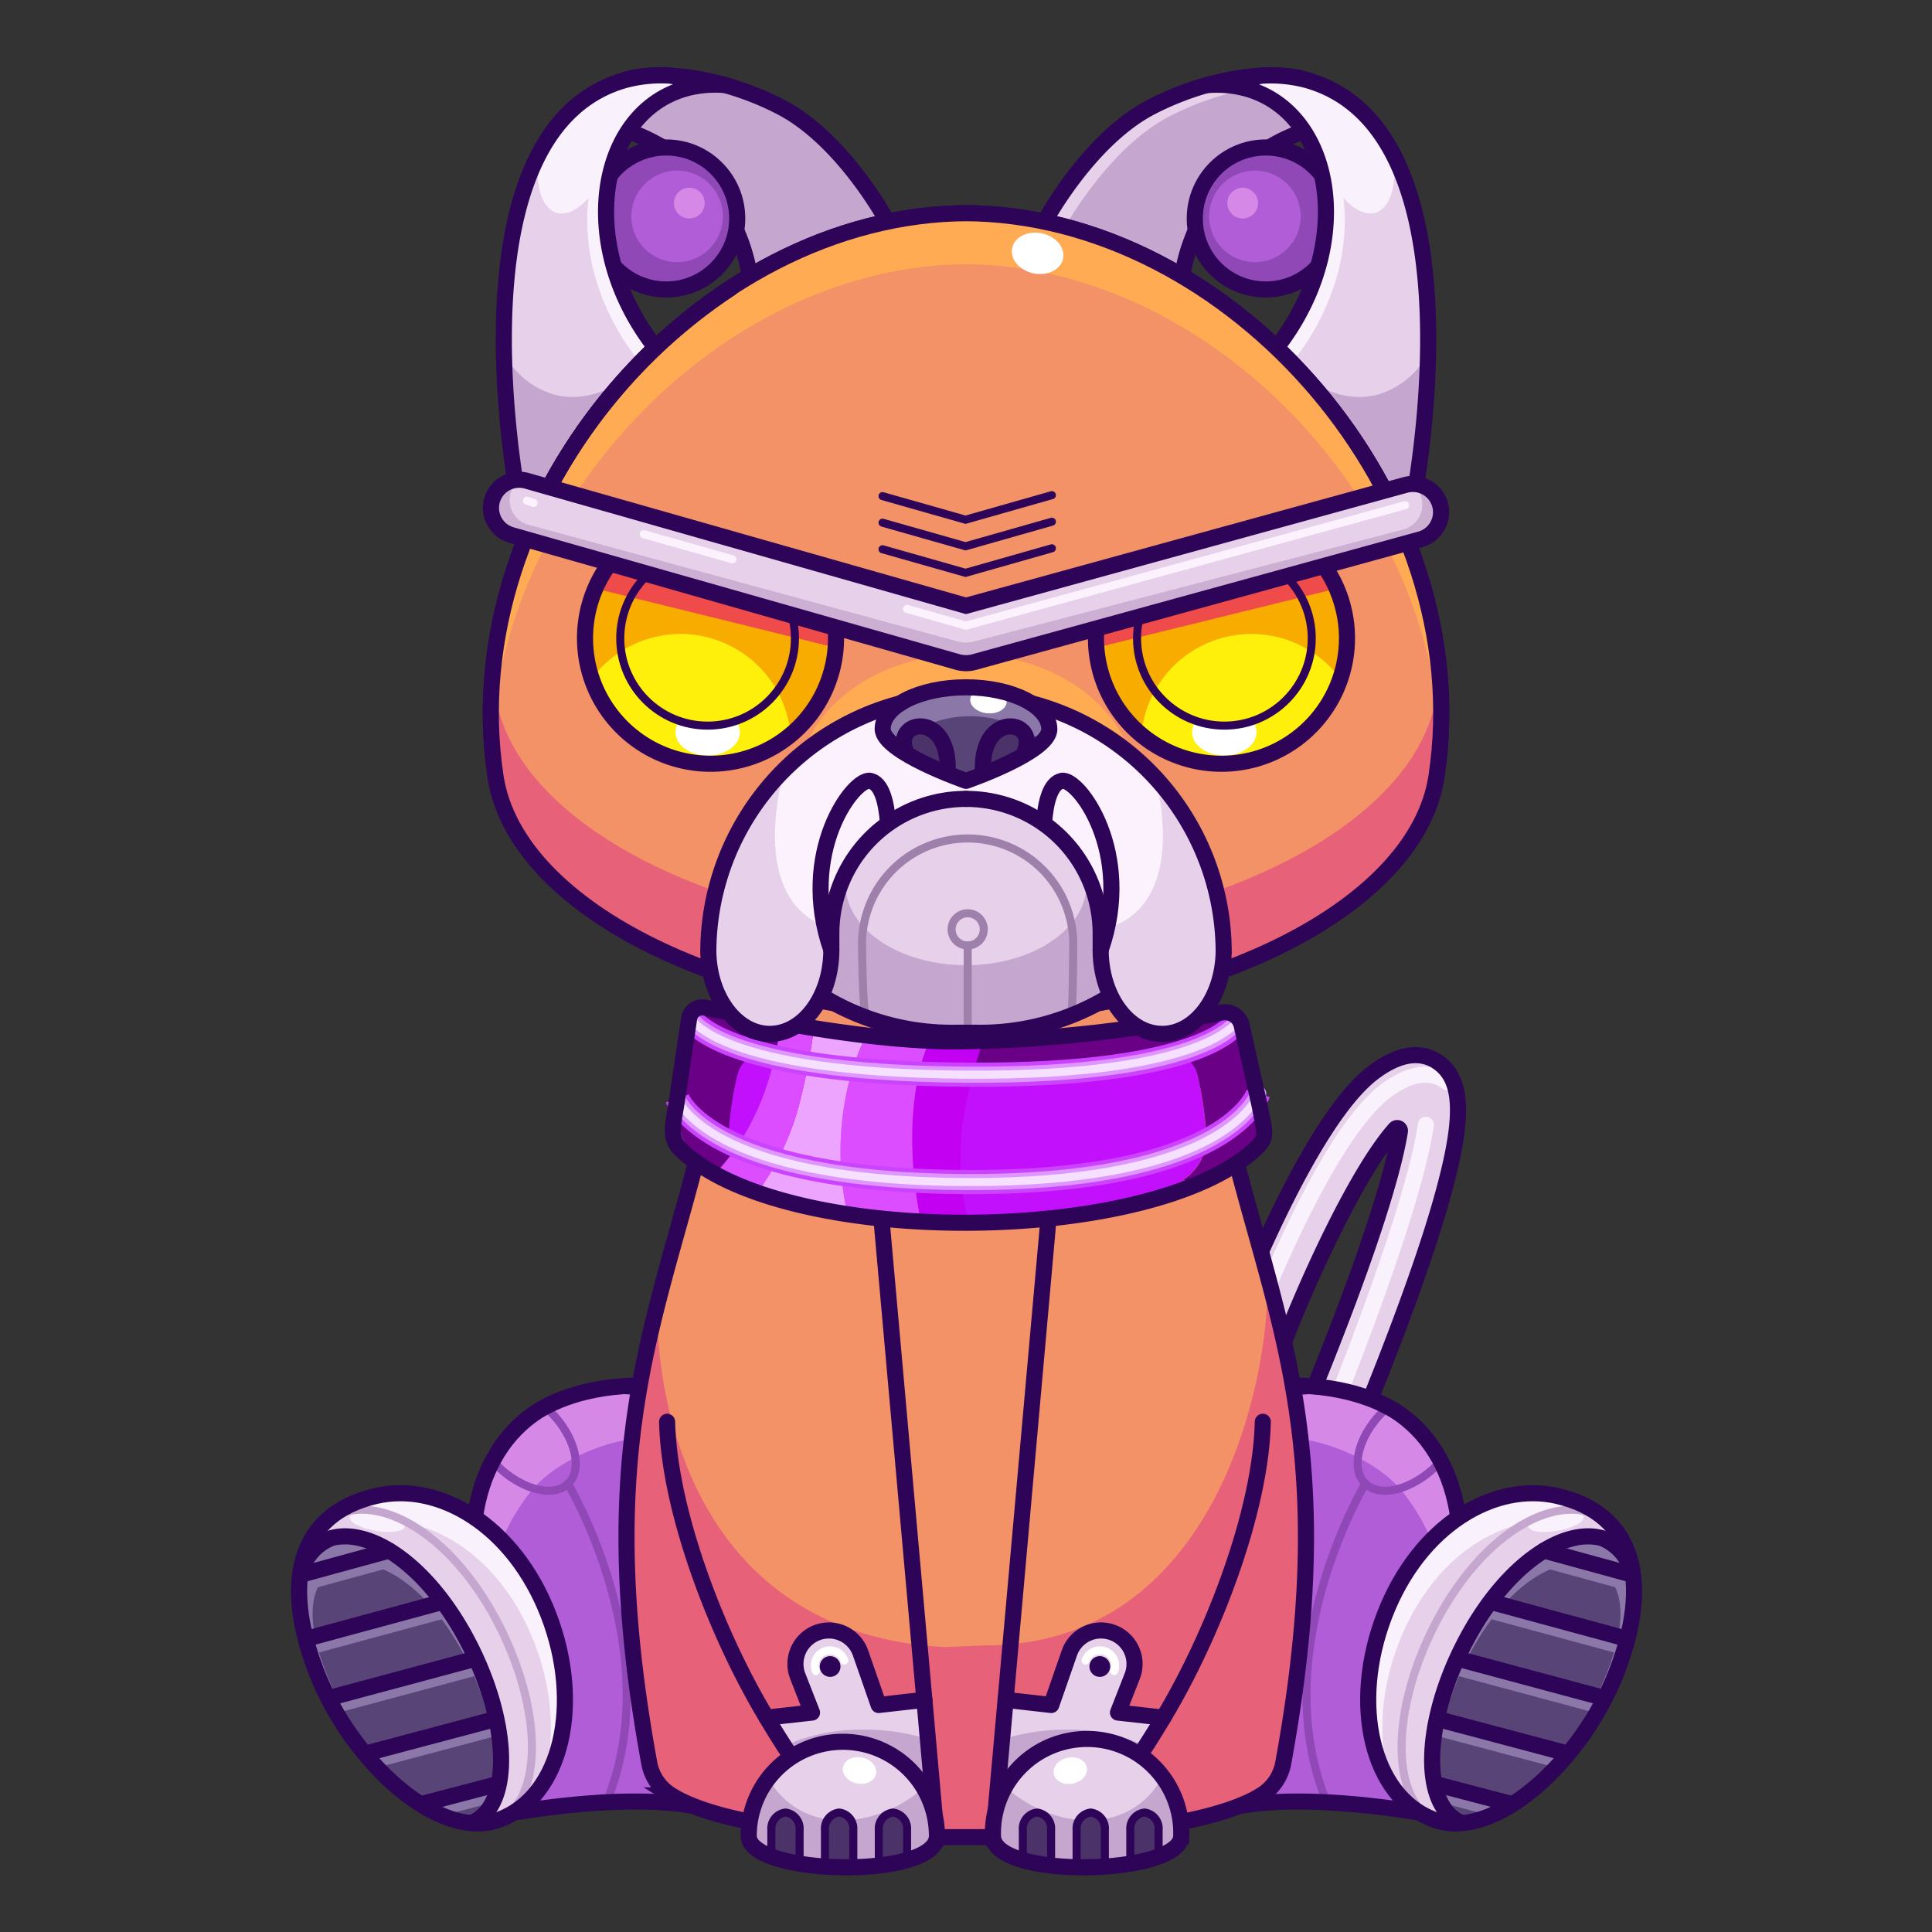<svg xmlns="http://www.w3.org/2000/svg" viewBox="0 0 240 240">
  <rect x="0" y="0" width="240" height="240" fill="#333333" stroke="none"/>
  <svg id="tale" xmlns="http://www.w3.org/2000/svg" viewBox="0 0 240 240"><defs><style>.prefix_GoFBv8aAp-_cls-1{fill:#e6d0ea;}.prefix_GoFBv8aAp-_cls-2,.prefix_GoFBv8aAp-_cls-3{fill:none;stroke-linecap:round;stroke-linejoin:round;stroke-width:2px;}.prefix_GoFBv8aAp-_cls-2{stroke:#f9f2fc;}.prefix_GoFBv8aAp-_cls-3{stroke:#2d0457;}</style></defs><g id="_04" data-name="04"><path class="prefix_GoFBv8aAp-_cls-1" d="M160.35,191.86a3.56,3.56,0,0,1-1.38-.29,3.5,3.5,0,0,1-1.83-4.6c12.47-28.83,15.92-41.2,16.76-46.43a.34.34,0,0,0-.59-.29c-4.63,5.19-10.75,18.52-13.86,26.61a3.6,3.6,0,0,1-3.94,2.35,3.5,3.5,0,0,1-2.66-4.69c1-2.55,9.75-25.09,17.6-31.17,4.13-3.2,6.85-2.44,8.4-1.24,3,2.31,3,7.14.14,17.21-2.65,9.28-7.84,22.88-15.42,40.42A3.5,3.5,0,0,1,160.35,191.86Z"/><path class="prefix_GoFBv8aAp-_cls-2" d="M155.47,164.88c.92-2.39,9.16-23.55,16.52-29.25,3.88-3,6.43-2.29,7.88-1.16"/><path class="prefix_GoFBv8aAp-_cls-3" d="M160.35,191.86a3.56,3.56,0,0,1-1.38-.29,3.5,3.5,0,0,1-1.83-4.6c12.47-28.83,15.92-41.2,16.76-46.43a.34.34,0,0,0-.59-.29c-4.63,5.19-10.75,18.52-13.86,26.61a3.6,3.6,0,0,1-3.94,2.35,3.5,3.5,0,0,1-2.66-4.69c1-2.55,9.75-25.09,17.6-31.17,4.13-3.2,6.85-2.44,8.4-1.24,3,2.31,3,7.14.14,17.21-2.65,9.28-7.84,22.88-15.42,40.42A3.5,3.5,0,0,1,160.35,191.86Z"/><path class="prefix_GoFBv8aAp-_cls-2" d="M161,186.38c12.07-29,15.36-41.41,16.13-46.65"/></g></svg>
<svg id="ears" xmlns="http://www.w3.org/2000/svg" viewBox="0 0 240 240"><defs><style>.prefix_mkixY-CaY__cls-1{fill:#c5a6ce;}.prefix_mkixY-CaY__cls-2{fill:#e6d0ea;}.prefix_mkixY-CaY__cls-3,.prefix_mkixY-CaY__cls-5{fill:none;stroke-linecap:round;stroke-linejoin:round;stroke-width:2px;}.prefix_mkixY-CaY__cls-3{stroke:#2d0457;}.prefix_mkixY-CaY__cls-4{fill:#8f48b5;}.prefix_mkixY-CaY__cls-5{stroke:#f9f2fc;}.prefix_mkixY-CaY__cls-6{fill:#f9f2fc;}.prefix_mkixY-CaY__cls-7{fill:#b15dd8;}.prefix_mkixY-CaY__cls-8{fill:#d588e5;}</style></defs><g id="_06" data-name="06"><path class="prefix_mkixY-CaY__cls-1" d="M146.85,34.34a22.92,22.92,0,0,1,21.53-19.27c-1.95-2.69-3.91-4.35-5.83-5.06-3.88-1.42-12-.6-19.44,3.23-7.84,4-13.32,14.25-13.32,14.25l.12.14A56.37,56.37,0,0,1,146.85,34.34Z"/><path class="prefix_mkixY-CaY__cls-2" d="M145.35,14.42c7.36-3.78,15.32-4.62,19.26-3.28A8.61,8.61,0,0,0,162.55,10c-3.88-1.42-12-.6-19.44,3.23-7.84,4-13.32,14.25-13.32,14.25l.12.14c.8.17,1.59.36,2.38.57C133.47,26.16,138.51,17.93,145.35,14.42Z"/><path class="prefix_mkixY-CaY__cls-2" d="M145.24,33.43c.54.3,1.08.6,1.61.91a.19.19,0,0,0,0-.07C146.33,34,145.79,33.7,145.24,33.43Z"/><path class="prefix_mkixY-CaY__cls-3" d="M146.85,34.34a22.92,22.92,0,0,1,21.53-19.27c-1.95-2.69-3.91-4.35-5.83-5.06-3.88-1.42-12-.6-19.44,3.23-7.84,4-13.32,14.25-13.32,14.25l.12.14A56.37,56.37,0,0,1,146.85,34.34Z"/><circle class="prefix_mkixY-CaY__cls-4" cx="157.24" cy="27.14" r="8.82"/><circle class="prefix_mkixY-CaY__cls-3" cx="157.24" cy="27.14" r="8.82"/><path class="prefix_mkixY-CaY__cls-2" d="M158.54,43.22a67.66,67.66,0,0,1,16,23.34,2.54,2.54,0,0,0,.4-.94c2.42-11.2,7.7-49.69-12.39-55.61a17.49,17.49,0,0,0-5.72-.61c-.21,0-6.67,1.15-6.88,1.17C164.72,9.48,169.91,28.71,158.54,43.22Z"/><path class="prefix_mkixY-CaY__cls-5" d="M161.84,15.48c5.85,6.21,6,18.66-2,28.8"/><path class="prefix_mkixY-CaY__cls-6" d="M162.55,10a17.49,17.49,0,0,0-5.72-.61c-.21,0-6.67,1.15-6.88,1.17,7.15-.53,12.05,3.72,13.92,9.89l.59.1c1.67,4,4.34,6.5,6.42,5.87,1.85-.57,2.67-3.52,2.23-7.16C170.82,14.83,167.44,11.45,162.55,10Z"/><path class="prefix_mkixY-CaY__cls-1" d="M171.22,49c-3,.82-6.23,0-9.13-2.13a67.41,67.41,0,0,1,12.45,19.67,2.54,2.54,0,0,0,.4-.94,120.72,120.72,0,0,0,2.45-21.73A10.27,10.27,0,0,1,171.22,49Z"/><path class="prefix_mkixY-CaY__cls-3" d="M158.54,43.22a67.66,67.66,0,0,1,16,23.34,2.54,2.54,0,0,0,.4-.94c2.42-11.2,7.7-49.69-12.39-55.61a17.49,17.49,0,0,0-5.72-.61c-.21,0-6.67,1.15-6.88,1.17C164.72,9.48,169.91,28.71,158.54,43.22Z"/><circle class="prefix_mkixY-CaY__cls-7" cx="155.89" cy="26.88" r="5.69"/><circle class="prefix_mkixY-CaY__cls-8" cx="154.37" cy="25.23" r="1.91"/><path class="prefix_mkixY-CaY__cls-1" d="M93.15,34.34A22.92,22.92,0,0,0,71.62,15.07c1.95-2.69,3.91-4.35,5.83-5.06,3.88-1.42,12-.6,19.44,3.23,7.84,4,13.32,14.25,13.32,14.25l-.12.14A56.37,56.37,0,0,0,93.15,34.34Z"/><path class="prefix_mkixY-CaY__cls-1" d="M94.65,14.42c-7.36-3.78-15.32-4.62-19.26-3.28A8.61,8.61,0,0,1,77.45,10c3.88-1.42,12-.6,19.44,3.23,7.84,4,13.32,14.25,13.32,14.25l-.12.14c-.8.17-1.59.36-2.38.57C106.53,26.16,101.49,17.93,94.65,14.42Z"/><path class="prefix_mkixY-CaY__cls-2" d="M94.76,33.43c-.54.3-1.08.6-1.61.91a.19.19,0,0,1,0-.07C93.67,34,94.21,33.7,94.76,33.43Z"/><path class="prefix_mkixY-CaY__cls-3" d="M93.15,34.34A22.92,22.92,0,0,0,71.62,15.07c1.95-2.69,3.91-4.35,5.83-5.06,3.88-1.42,12-.6,19.44,3.23,7.84,4,13.32,14.25,13.32,14.25l-.12.14A56.37,56.37,0,0,0,93.15,34.34Z"/><circle class="prefix_mkixY-CaY__cls-4" cx="82.76" cy="27.14" r="8.82"/><circle class="prefix_mkixY-CaY__cls-3" cx="82.76" cy="27.14" r="8.82"/><path class="prefix_mkixY-CaY__cls-2" d="M81.46,43.22a67.66,67.66,0,0,0-16,23.34,2.54,2.54,0,0,1-.4-.94C62.64,54.42,57.36,15.93,77.45,10a17.49,17.49,0,0,1,5.72-.61c.21,0,6.67,1.15,6.88,1.17C75.28,9.48,70.09,28.71,81.46,43.22Z"/><path class="prefix_mkixY-CaY__cls-5" d="M78.16,15.48c-5.85,6.21-6,18.66,2,28.8"/><path class="prefix_mkixY-CaY__cls-6" d="M77.45,10a17.49,17.49,0,0,1,5.72-.61c.21,0,6.67,1.15,6.88,1.17C82.9,10,78,14.29,76.13,20.46l-.59.1c-1.67,4-4.34,6.5-6.42,5.87-1.85-.57-2.67-3.52-2.23-7.16C69.18,14.83,72.56,11.45,77.45,10Z"/><path class="prefix_mkixY-CaY__cls-1" d="M68.78,49c3,.82,6.23,0,9.13-2.13A67.41,67.41,0,0,0,65.46,66.56a2.54,2.54,0,0,1-.4-.94,120.72,120.72,0,0,1-2.45-21.73A10.27,10.27,0,0,0,68.78,49Z"/><path class="prefix_mkixY-CaY__cls-3" d="M81.46,43.22a67.66,67.66,0,0,0-16,23.34,2.54,2.54,0,0,1-.4-.94C62.64,54.42,57.36,15.93,77.45,10a17.49,17.49,0,0,1,5.72-.61c.21,0,6.67,1.15,6.88,1.17C75.28,9.48,70.09,28.71,81.46,43.22Z"/><circle class="prefix_mkixY-CaY__cls-7" cx="84.11" cy="26.88" r="5.69"/><circle class="prefix_mkixY-CaY__cls-8" cx="85.63" cy="25.23" r="1.91"/></g></svg>
<svg id="legs" xmlns="http://www.w3.org/2000/svg" viewBox="0 0 240 240"><defs><style>.prefix_MEVJGa6AC0_cls-1{fill:#d588e5;}.prefix_MEVJGa6AC0_cls-2{fill:#b15dd8;}.prefix_MEVJGa6AC0_prefix_MEVJGa6AC0_cls-11,.prefix_MEVJGa6AC0_cls-3,.prefix_MEVJGa6AC0_cls-4,.prefix_MEVJGa6AC0_cls-5,.prefix_MEVJGa6AC0_cls-9{fill:none;}.prefix_MEVJGa6AC0_cls-3{stroke:#8f48b5;}.prefix_MEVJGa6AC0_prefix_MEVJGa6AC0_cls-11,.prefix_MEVJGa6AC0_cls-3,.prefix_MEVJGa6AC0_cls-4,.prefix_MEVJGa6AC0_cls-9{stroke-linecap:round;stroke-linejoin:round;}.prefix_MEVJGa6AC0_cls-4,.prefix_MEVJGa6AC0_cls-5{stroke:#2d0457;}.prefix_MEVJGa6AC0_cls-4,.prefix_MEVJGa6AC0_cls-5,.prefix_MEVJGa6AC0_cls-9{stroke-width:2px;}.prefix_MEVJGa6AC0_cls-5{stroke-miterlimit:10;}.prefix_MEVJGa6AC0_cls-6{fill:#e6d0ea;}.prefix_MEVJGa6AC0_cls-7{fill:#8c78a8;}.prefix_MEVJGa6AC0_cls-8{fill:#594477;}.prefix_MEVJGa6AC0_cls-9{stroke:#8c78a8;}.prefix_MEVJGa6AC0_prefix_MEVJGa6AC0_cls-10{fill:#f9f2fc;}.prefix_MEVJGa6AC0_prefix_MEVJGa6AC0_cls-11{stroke:#c5a6ce;}</style></defs><g id="_03" data-name="03"><path class="prefix_MEVJGa6AC0_cls-1" d="M148.21,220s9-1.53,30.11,2.18l3.77-21.69c1-13.07-4.27-24.39-13.74-27.36-1.48-.46-12.82.64-14.34.62"/><path class="prefix_MEVJGa6AC0_cls-2" d="M174.21,185.28c6.52,8.25,5.56,16.11,4.56,24.5-.49,4,2.45,6,5.61,6l-5.24,9.52c-21.13-3.71-29.15-.54-29.15-.54l5.8-45.93C162.79,177.45,171,181.28,174.21,185.28Z"/><path class="prefix_MEVJGa6AC0_cls-3" d="M172.49,175.19a1.45,1.45,0,0,0-.45-.07c-2.83,2.67-4.15,6.33-2.95,8.5,1.3,2.34,5,2,8.35-.65a12,12,0,0,0,1.27-1.19C177.28,178.57,175.17,176.2,172.49,175.19Z"/><path class="prefix_MEVJGa6AC0_cls-3" d="M169.61,184.29s-12.61,21-4.71,39.79"/><path class="prefix_MEVJGa6AC0_cls-4" d="M161.52,172.13c7.14.23,11.18,2.67,12.44,3.57,8.08,5.77,9.57,18.17,4.54,30.28"/><path class="prefix_MEVJGa6AC0_cls-5" d="M151.08,225.15s6.53-3.31,27.65.41"/><path class="prefix_MEVJGa6AC0_cls-6" d="M172,200.62c-4.28,11.09-1.6,22.45,6,25.38s18.57-7.26,22.85-18.35,2.29-19.55-7.36-21.81C185.57,184,176.29,189.53,172,200.62Z"/><path class="prefix_MEVJGa6AC0_cls-7" d="M182.22,204.41c-4.73,9.61-5,19.18-.52,21.36s13.39-6.92,18.12-16.54,4.91-16.74-1-18.28C194,189.7,187,194.79,182.22,204.41Z"/><path class="prefix_MEVJGa6AC0_cls-8" d="M182.05,206.47c-4.26,8.66-4.4,17.31-.32,19.32S194,219.62,198.21,211s4.37-15.11-1.05-16.54C192.71,193.25,186.31,197.81,182.05,206.47Z"/><line class="prefix_MEVJGa6AC0_cls-9" x1="178.73" y1="222.81" x2="186.2" y2="224.78"/><line class="prefix_MEVJGa6AC0_cls-9" x1="178.29" y1="214.55" x2="193.74" y2="218.66"/><line class="prefix_MEVJGa6AC0_cls-9" x1="180.73" y1="207.05" x2="198.24" y2="211.75"/><line class="prefix_MEVJGa6AC0_cls-9" x1="184.71" y1="199.96" x2="201.19" y2="204.42"/><line class="prefix_MEVJGa6AC0_cls-9" x1="191.13" y1="193.53" x2="201.91" y2="196.48"/><ellipse class="prefix_MEVJGa6AC0_prefix_MEVJGa6AC0_cls-10" cx="193.29" cy="189.05" rx="3.47" ry="1.13" transform="translate(-29.28 35.54) rotate(-9.77)"/><path class="prefix_MEVJGa6AC0_prefix_MEVJGa6AC0_cls-10" d="M189.46,189.2l1.45-.91,5.77-1,.32-.13a15.49,15.49,0,0,0-3.52-1.27c-7.91-1.86-17.19,3.69-21.47,14.78-3.1,8-2.53,16.18.88,21.19-1.75-4.9-1.6-11.36.86-17.74,3.16-8.2,9.06-13.38,15.12-14.76C189.07,189.26,189.27,189.24,189.46,189.2Z"/><path class="prefix_MEVJGa6AC0_prefix_MEVJGa6AC0_cls-11" d="M202,193.44a7.43,7.43,0,0,0-4.57-5.59c-5.78-1.68-14,3.67-19.32,14.22s-5.34,21.29,0,24"/><path class="prefix_MEVJGa6AC0_cls-4" d="M172,200.62c-4.28,11.09-1.6,22.45,6,25.38s18.57-7.26,22.85-18.35,2.29-19.55-7.36-21.81C185.57,184,176.29,189.53,172,200.62Z"/><path class="prefix_MEVJGa6AC0_cls-4" d="M202.9,196.08a6.27,6.27,0,0,0-3.88-5c-5-1.4-12.34,3.66-17.26,13.38s-5.16,19.5-.55,21.83"/><line class="prefix_MEVJGa6AC0_cls-4" x1="178.59" y1="221.69" x2="187.71" y2="224.08"/><line class="prefix_MEVJGa6AC0_cls-4" x1="178.73" y1="213.58" x2="194.43" y2="217.75"/><line class="prefix_MEVJGa6AC0_cls-4" x1="181.42" y1="206.14" x2="198.93" y2="210.84"/><line class="prefix_MEVJGa6AC0_cls-4" x1="185.4" y1="199.05" x2="201.88" y2="203.52"/><line class="prefix_MEVJGa6AC0_cls-4" x1="191.82" y1="192.62" x2="202.6" y2="195.57"/><path class="prefix_MEVJGa6AC0_cls-1" d="M91.93,220s-9-1.53-30.1,2.18l-3.77-21.69c-1-13.07,4.27-24.39,13.74-27.36,1.48-.46,12.82.64,14.34.62"/><path class="prefix_MEVJGa6AC0_cls-2" d="M65.94,185.28c-6.52,8.25-5.56,16.11-4.56,24.5.49,4-2.45,6-5.61,6L61,225.28c21.13-3.71,29.15-.54,29.15-.54l-5.8-45.93C77.36,177.45,69.11,181.28,65.94,185.28Z"/><path class="prefix_MEVJGa6AC0_cls-3" d="M67.66,175.19a1.45,1.45,0,0,1,.45-.07c2.83,2.67,4.15,6.33,3,8.5-1.3,2.34-5,2-8.35-.65a12,12,0,0,1-1.27-1.19C62.87,178.57,65,176.2,67.66,175.19Z"/><path class="prefix_MEVJGa6AC0_cls-3" d="M70.54,184.29s12.61,21,4.71,39.79"/><path class="prefix_MEVJGa6AC0_cls-4" d="M78.63,172.13c-7.14.23-11.18,2.67-12.44,3.57-8.08,5.77-9.57,18.17-4.54,30.28"/><path class="prefix_MEVJGa6AC0_cls-5" d="M89.07,225.15s-6.53-3.31-27.65.41"/><path class="prefix_MEVJGa6AC0_cls-6" d="M68.14,200.62c4.28,11.09,1.6,22.45-6,25.38s-18.57-7.26-22.85-18.35S37,188.1,46.67,185.84C54.58,184,63.86,189.53,68.14,200.62Z"/><path class="prefix_MEVJGa6AC0_cls-7" d="M57.93,204.41c4.73,9.61,5,19.18.52,21.36s-13.39-6.92-18.12-16.54-4.91-16.74,1-18.28C46.17,189.7,53.2,194.79,57.93,204.41Z"/><path class="prefix_MEVJGa6AC0_cls-8" d="M58.1,206.47c4.26,8.66,4.4,17.31.32,19.32S46.2,219.62,41.94,211,37.57,195.85,43,194.42C47.44,193.25,53.84,197.81,58.1,206.47Z"/><line class="prefix_MEVJGa6AC0_cls-9" x1="61.42" y1="222.81" x2="53.95" y2="224.78"/><line class="prefix_MEVJGa6AC0_cls-9" x1="61.86" y1="214.55" x2="46.41" y2="218.66"/><line class="prefix_MEVJGa6AC0_cls-9" x1="59.42" y1="207.05" x2="41.91" y2="211.75"/><line class="prefix_MEVJGa6AC0_cls-9" x1="55.44" y1="199.96" x2="38.96" y2="204.42"/><line class="prefix_MEVJGa6AC0_cls-9" x1="49.02" y1="193.53" x2="38.24" y2="196.48"/><ellipse class="prefix_MEVJGa6AC0_prefix_MEVJGa6AC0_cls-10" cx="46.86" cy="189.05" rx="1.13" ry="3.47" transform="translate(-147.4 203.15) rotate(-80.23)"/><path class="prefix_MEVJGa6AC0_prefix_MEVJGa6AC0_cls-10" d="M50.69,189.2l-1.45-.91-5.77-1-.32-.13a15.49,15.49,0,0,1,3.52-1.27c7.91-1.86,17.19,3.69,21.47,14.78,3.1,8,2.53,16.18-.88,21.19,1.75-4.9,1.6-11.36-.86-17.74-3.16-8.2-9.06-13.38-15.12-14.76C51.08,189.26,50.88,189.24,50.69,189.2Z"/><path class="prefix_MEVJGa6AC0_prefix_MEVJGa6AC0_cls-11" d="M38.19,193.44a7.43,7.43,0,0,1,4.57-5.59c5.78-1.68,14,3.67,19.32,14.22s5.34,21.29,0,24"/><path class="prefix_MEVJGa6AC0_cls-4" d="M68.14,200.62c4.28,11.09,1.6,22.45-6,25.38s-18.57-7.26-22.85-18.35S37,188.1,46.67,185.84C54.58,184,63.86,189.53,68.14,200.62Z"/><path class="prefix_MEVJGa6AC0_cls-4" d="M37.25,196.08a6.27,6.27,0,0,1,3.88-5c5-1.4,12.34,3.66,17.26,13.38s5.16,19.5.55,21.83"/><line class="prefix_MEVJGa6AC0_cls-4" x1="61.56" y1="221.69" x2="52.44" y2="224.08"/><line class="prefix_MEVJGa6AC0_cls-4" x1="61.42" y1="213.58" x2="45.72" y2="217.75"/><line class="prefix_MEVJGa6AC0_cls-4" x1="58.73" y1="206.14" x2="41.22" y2="210.84"/><line class="prefix_MEVJGa6AC0_cls-4" x1="54.75" y1="199.05" x2="38.27" y2="203.52"/><line class="prefix_MEVJGa6AC0_cls-4" x1="48.33" y1="192.62" x2="37.55" y2="195.57"/></g></svg>
<svg id="body" xmlns="http://www.w3.org/2000/svg" viewBox="0 0 240 240"><defs><style>.prefix_qLbqwlLz5c_cls-1{fill:#f39267;}.prefix_qLbqwlLz5c_cls-2{fill:#e76179;}.prefix_qLbqwlLz5c_cls-3{fill:none;stroke:#2d0457;stroke-miterlimit:10;stroke-width:2px;}</style></defs><g id="_01" data-name="01"><path class="prefix_qLbqwlLz5c_cls-1" d="M149.06,119.27c3.6,38.3,19.58,49.48,10.33,99.84a5.89,5.89,0,0,1-2.76,3.92c-4.46,2.78-15.45,5.19-34,5.19h-5.2c-18.58,0-29.57-2.41-34-5.19a5.89,5.89,0,0,1-2.76-3.92c-9.25-50.36,6.73-61.54,10.33-99.84"/><path class="prefix_qLbqwlLz5c_cls-2" d="M157.38,158.17c.76,10-4.92,46.23-35.07,46.23l-5,.21c-32.77-1.85-36-33.62-35.63-42.86-3.73,14.68-6,30.41-1.06,57.36A5.89,5.89,0,0,0,83.37,223c4.46,2.78,15.45,5.19,34,5.19h5.2c18.58,0,29.57-2.41,34-5.19a5.89,5.89,0,0,0,2.76-3.92C164.74,190,161.64,173.93,157.38,158.17Z"/><path class="prefix_qLbqwlLz5c_cls-3" d="M149.06,119.27c3.6,38.3,19.58,49.48,10.33,99.84a5.89,5.89,0,0,1-2.76,3.92c-4.46,2.78-15.45,5.19-34,5.19h-5.2c-18.58,0-29.57-2.41-34-5.19a5.89,5.89,0,0,1-2.76-3.92c-9.25-50.36,6.73-61.54,10.33-99.84"/></g></svg>
<svg id="hand" xmlns="http://www.w3.org/2000/svg" viewBox="0 0 240 240"><defs><style>.prefix_0euNHu-B-m_cls-1,.prefix_0euNHu-B-m_cls-4,.prefix_0euNHu-B-m_cls-7,.prefix_0euNHu-B-m_cls-9{fill:none;}.prefix_0euNHu-B-m_cls-1,.prefix_0euNHu-B-m_cls-7,.prefix_0euNHu-B-m_cls-9{stroke:#2d0457;}.prefix_0euNHu-B-m_cls-1,.prefix_0euNHu-B-m_cls-4,.prefix_0euNHu-B-m_cls-9{stroke-linecap:round;stroke-linejoin:round;}.prefix_0euNHu-B-m_cls-1,.prefix_0euNHu-B-m_cls-7{stroke-width:2px;}.prefix_0euNHu-B-m_cls-2{fill:#e6d0ea;}.prefix_0euNHu-B-m_cls-3{fill:#c5a6ce;}.prefix_0euNHu-B-m_cls-4{stroke:#fff;}.prefix_0euNHu-B-m_cls-5{fill:#2d0457;}.prefix_0euNHu-B-m_cls-6{fill:#4b3268;}.prefix_0euNHu-B-m_cls-7{stroke-miterlimit:10;}.prefix_0euNHu-B-m_cls-8{fill:#fff;}</style></defs><g id="_02_1" data-name="02_1"><path class="prefix_0euNHu-B-m_cls-1" d="M144.52,213.37c6.17-10.25,12.12-25.71,12.35-36.75"/><path class="prefix_0euNHu-B-m_cls-2" d="M123.35,228.72l1.57-17.56,5.67.64,2.25-6.46a4.16,4.16,0,0,1,4.4-2.77h0a4.16,4.16,0,0,1,3.41,5.65l-1.77,4.52,5.64.63c-1.62,2.71-3.23,5.18-4.73,7.34Z"/><path class="prefix_0euNHu-B-m_cls-3" d="M143.14,217.27a23.09,23.09,0,0,0-10.71-2.4,25.54,25.54,0,0,0-7.79,1.17l-1.29,12.68,16.44-7C140.86,220.37,142,218.87,143.14,217.27Z"/><path class="prefix_0euNHu-B-m_cls-1" d="M123.35,228.72l1.57-17.56,5.67.64,2.25-6.46a4.16,4.16,0,0,1,4.4-2.77h0a4.16,4.16,0,0,1,3.41,5.65l-1.77,4.52,5.64.63c-1.62,2.71-3.23,5.18-4.73,7.34Z"/><line class="prefix_0euNHu-B-m_cls-1" x1="130.59" y1="147.56" x2="124.92" y2="211.16"/><path class="prefix_0euNHu-B-m_cls-4" d="M134.85,206.28a1.89,1.89,0,0,1,2-1.25h0a1.89,1.89,0,0,1,1.55,2.56"/><circle class="prefix_0euNHu-B-m_cls-5" cx="136.62" cy="207.02" r="1.29"/><path class="prefix_0euNHu-B-m_cls-2" d="M123.35,228.06c0,5.47,23.39,4.93,23.39,0a11.7,11.7,0,1,0-23.39,0Z"/><path class="prefix_0euNHu-B-m_cls-3" d="M144.34,220.86a12,12,0,0,1,2.4,7.2c0,4.93-23.39,5.47-23.39,0a11.92,11.92,0,0,1,1.63-6C130.71,227.15,140.16,228.23,144.34,220.86Z"/><path class="prefix_0euNHu-B-m_cls-6" d="M133.74,231.83v-4.52a2,2,0,0,1,1.75-2.15h0a2,2,0,0,1,1.76,2.15v4.56"/><path class="prefix_0euNHu-B-m_cls-6" d="M127.06,230.73v-3.42a2,2,0,0,1,1.76-2.15h0a2,2,0,0,1,1.75,2.15v4.56"/><path class="prefix_0euNHu-B-m_cls-6" d="M140.41,231.83v-4.52a2,2,0,0,1,1.76-2.15h0a2,2,0,0,1,1.76,2.15v3.34"/><path class="prefix_0euNHu-B-m_cls-7" d="M123.35,228.06c0,5.47,23.39,4.93,23.39,0a11.7,11.7,0,1,0-23.39,0Z"/><ellipse class="prefix_0euNHu-B-m_cls-8" cx="132.97" cy="219.95" rx="2.09" ry="1.64" transform="translate(-41.82 31.51) rotate(-11.69)"/><path class="prefix_0euNHu-B-m_cls-9" d="M133.74,231.83v-4.52a2,2,0,0,1,1.75-2.15h0a2,2,0,0,1,1.76,2.15v4.56"/><path class="prefix_0euNHu-B-m_cls-9" d="M127.06,230.73v-3.42a2,2,0,0,1,1.76-2.15h0a2,2,0,0,1,1.75,2.15v4.56"/><path class="prefix_0euNHu-B-m_cls-9" d="M140.41,231.83v-4.52a2,2,0,0,1,1.76-2.15h0a2,2,0,0,1,1.76,2.15v3.34"/><g id="_01" data-name="01"><path class="prefix_0euNHu-B-m_cls-1" d="M95.23,213.37c-6.18-10.25-12.12-25.71-12.36-36.75"/><path class="prefix_0euNHu-B-m_cls-2" d="M116.39,228.72l-1.56-17.56-5.68.64-2.25-6.46a4.16,4.16,0,0,0-4.4-2.77h0a4.16,4.16,0,0,0-3.4,5.65l1.77,4.52-5.64.63c1.61,2.71,3.23,5.18,4.73,7.34Z"/><path class="prefix_0euNHu-B-m_cls-3" d="M96.6,217.27a23.09,23.09,0,0,1,10.71-2.4A25.49,25.49,0,0,1,115.1,216l1.29,12.68-16.43-7C98.88,220.37,97.75,218.87,96.6,217.27Z"/><path class="prefix_0euNHu-B-m_cls-1" d="M116.39,228.72l-1.56-17.56-5.68.64-2.25-6.46a4.16,4.16,0,0,0-4.4-2.77h0a4.16,4.16,0,0,0-3.4,5.65l1.77,4.52-5.64.63c1.61,2.71,3.23,5.18,4.73,7.34Z"/><line class="prefix_0euNHu-B-m_cls-1" x1="109.15" y1="147.56" x2="114.83" y2="211.16"/><path class="prefix_0euNHu-B-m_cls-4" d="M104.89,206.28a1.88,1.88,0,0,0-2-1.25h0a1.88,1.88,0,0,0-1.54,2.56"/><circle class="prefix_0euNHu-B-m_cls-5" cx="103.12" cy="207.02" r="1.29"/><path class="prefix_0euNHu-B-m_cls-2" d="M116.39,228.06c0,5.47-23.38,4.93-23.38,0a11.69,11.69,0,1,1,23.38,0Z"/><path class="prefix_0euNHu-B-m_cls-3" d="M95.41,220.86a11.89,11.89,0,0,0-2.4,7.2c0,4.93,23.38,5.47,23.38,0a11.82,11.82,0,0,0-1.63-6C109,227.15,99.59,228.23,95.41,220.86Z"/><path class="prefix_0euNHu-B-m_cls-6" d="M106,231.83v-4.52a2,2,0,0,0-1.76-2.15h0a2,2,0,0,0-1.76,2.15v4.56"/><path class="prefix_0euNHu-B-m_cls-6" d="M112.68,230.73v-3.42a2,2,0,0,0-1.75-2.15h0a2,2,0,0,0-1.76,2.15v4.56"/><path class="prefix_0euNHu-B-m_cls-6" d="M99.33,231.83v-4.52a2,2,0,0,0-1.76-2.15h0a2,2,0,0,0-1.75,2.15v3.34"/><path class="prefix_0euNHu-B-m_cls-7" d="M116.39,228.06c0,5.47-23.38,4.93-23.38,0a11.69,11.69,0,1,1,23.38,0Z"/><ellipse class="prefix_0euNHu-B-m_cls-8" cx="106.78" cy="219.95" rx="1.64" ry="2.09" transform="translate(-130.25 279.94) rotate(-78.31)"/><path class="prefix_0euNHu-B-m_cls-9" d="M106,231.83v-4.52a2,2,0,0,0-1.76-2.15h0a2,2,0,0,0-1.76,2.15v4.56"/><path class="prefix_0euNHu-B-m_cls-9" d="M112.68,230.73v-3.42a2,2,0,0,0-1.75-2.15h0a2,2,0,0,0-1.76,2.15v4.56"/><path class="prefix_0euNHu-B-m_cls-9" d="M99.33,231.83v-4.52a2,2,0,0,0-1.76-2.15h0a2,2,0,0,0-1.75,2.15v3.34"/></g></g></svg>
<svg id="collar" xmlns="http://www.w3.org/2000/svg" viewBox="0 0 240 240"><defs><style>.prefix_jHGDxjlKC5_cls-1{fill:#c210fc;}.prefix_jHGDxjlKC5_cls-2{fill:#690085;}.prefix_jHGDxjlKC5_cls-3{fill:#c300f2;}.prefix_jHGDxjlKC5_cls-4{fill:#dc4dff;}.prefix_jHGDxjlKC5_cls-5{fill:#eda4ff;}.prefix_jHGDxjlKC5_cls-6,.prefix_jHGDxjlKC5_cls-7,.prefix_jHGDxjlKC5_cls-8,.prefix_jHGDxjlKC5_cls-9{fill:none;}.prefix_jHGDxjlKC5_cls-6{stroke:#cc43ff;stroke-width:3px;}.prefix_jHGDxjlKC5_cls-7{stroke:#de97ff;}.prefix_jHGDxjlKC5_cls-7,.prefix_jHGDxjlKC5_cls-8{stroke-linecap:round;}.prefix_jHGDxjlKC5_cls-7,.prefix_jHGDxjlKC5_cls-9{stroke-width:2px;}.prefix_jHGDxjlKC5_cls-8{stroke:#f5e1ff;}.prefix_jHGDxjlKC5_cls-9{stroke:#2d0457;stroke-miterlimit:10;}</style></defs><g id="Layer_41" data-name="Layer 41"><g id="_1" data-name="1"><path class="prefix_jHGDxjlKC5_cls-1" d="M156.53,137.41a4.37,4.37,0,0,1-.38,5c-4.34,5.28-18.78,9.16-35.92,9.16-16.57,0-30.61-3.63-35.44-8.64a4.83,4.83,0,0,1-.82-5.73l1.93-12.47c.29,0,.57.12.87.18-.49.17-.76.41-.57.65l-1.26,12a4.67,4.67,0,0,0,1.45,5.81,20.52,20.52,0,0,0,6.06,3.14c.36.05.71.11,1.07.15a6.21,6.21,0,0,1-3.07-5.75,41.79,41.79,0,0,1,1-7.05c.75-3.66,3.54-2.53,5.49-2a78.31,78.31,0,0,0,23,2.44h.4a78.28,78.28,0,0,0,23-2.44c2-.51,4.74-1.64,5.49,2a40.63,40.63,0,0,1,1,7.05,6.16,6.16,0,0,1-3.07,5.75c.36,0,.72-.1,1.08-.15a20.52,20.52,0,0,0,6.06-3.14c1.92-1.56,3.19-3,2.25-5l-1.48-9.16Z"/><path class="prefix_jHGDxjlKC5_cls-2" d="M156.16,138.39c.94,2-.33,3.43-2.25,5a20.52,20.52,0,0,1-6.06,3.14l-1.08.15a6.17,6.17,0,0,0,3.07-5.75,40.63,40.63,0,0,0-1-7c-.75-3.66-3.54-2.53-5.49-2a78.28,78.28,0,0,1-23,2.44H120a78.44,78.44,0,0,1-23-2.44c-2-.51-4.74-1.64-5.49,2a41.79,41.79,0,0,0-1,7,6.2,6.2,0,0,0,3.07,5.75c-.36,0-.71-.1-1.07-.15a20.52,20.52,0,0,1-6.06-3.14,4.68,4.68,0,0,1-1.45-5.81l1.26-12c-.19-.24.08-.49.57-.65,2.31.5,5,1.06,8.06,1.63a11,11,0,0,0,2,.51c0,.06-.08.19-.16.38A134.48,134.48,0,0,0,112.06,129c2.33.19,4.61.3,6.81.3s4.61-.08,7-.21H126a138,138,0,0,0,17.63-1.64,1.23,1.23,0,0,0-.09-.22c4-.61,7.53-1.3,10.3-2l.89,4Z"/><path class="prefix_jHGDxjlKC5_cls-3" d="M122.33,128.68A64.39,64.39,0,0,0,119.49,140c-.27,4.13-.38,7.76.79,11.38a7.52,7.52,0,0,0-1.58-.33,19.19,19.19,0,0,0-4.36.45c-1.4-6.92-1.69-15.78,1.19-22.3.5,0,1,0,1.51,0C118.77,129.15,120.58,128.82,122.33,128.68Z"/><path class="prefix_jHGDxjlKC5_cls-4" d="M114.34,151.45c-.44.08-.89.14-1.36.19a30.79,30.79,0,0,1-7.57-.4c-1.87-7.05-1.13-16.2,2.28-22.73l1.48.15c2.13.21,4.21.43,6.36.49C112.65,135.67,112.94,144.53,114.34,151.45Z"/><path class="prefix_jHGDxjlKC5_cls-5" d="M105.41,151.24c-.56-.08-1.1-.18-1.63-.28-3.52-.66-6.43-2-9.73-2.78a32.93,32.93,0,0,0,5.2-10.86,77.41,77.41,0,0,0,1.88-9.81,1.38,1.38,0,0,1,.2,0c2.18.42,4.2.73,6.36,1C104.28,135,103.54,144.19,105.41,151.24Z"/><path class="prefix_jHGDxjlKC5_cls-4" d="M101.13,127.51a77.41,77.41,0,0,1-1.88,9.81,32.93,32.93,0,0,1-5.2,10.86l-.72-.18a18.28,18.28,0,0,1-4.71-2c5-5.09,7.59-12.07,8.4-19.25a3.41,3.41,0,0,0,.48.22A23.34,23.34,0,0,0,101.13,127.51Z"/><path class="prefix_jHGDxjlKC5_cls-6" d="M84.13,136.45s3.61,10.31,36.17,10.39,36-11,36-11"/><path class="prefix_jHGDxjlKC5_cls-7" d="M84.13,136.45s3.61,10.31,36.17,10.39,36-11,36-11"/><path class="prefix_jHGDxjlKC5_cls-8" d="M84.13,136.45s3.61,10.31,36.17,10.39c28.42.07,34.65-8.32,35.78-10.46"/><path class="prefix_jHGDxjlKC5_cls-6" d="M85.83,126.5s3.33,6.78,34.09,7,33.8-6.74,33.8-6.74"/><path class="prefix_jHGDxjlKC5_cls-7" d="M85.83,126.5s3.33,6.78,34.09,7,33.91-6.87,33.91-6.87"/><path class="prefix_jHGDxjlKC5_cls-8" d="M85.83,126.5s3.33,6.78,34.09,7,34.08-7,34.08-7"/><path class="prefix_jHGDxjlKC5_cls-9" d="M156.14,142.54c1.38-1.33.91-2,.38-5l-2.26-10.09a2.12,2.12,0,0,0-2.49-1.67,173.25,173.25,0,0,1-32.9,3.59c-10.53,0-23.25-2.51-31.28-4.2a1.67,1.67,0,0,0-2,1.45L84,137.29c-.52,3.06-.84,4.25.83,5.77C98.08,155.15,143.51,154.69,156.14,142.54Z"/></g></g></svg>
<svg id="head" xmlns="http://www.w3.org/2000/svg" viewBox="0 0 240 240"><defs><style>.prefix_BU6KNk7NyX_cls-1{fill:#f9ac00;}.prefix_BU6KNk7NyX_cls-2{fill:#ffd44a;}.prefix_BU6KNk7NyX_cls-3{fill:#caf1ff;}.prefix_BU6KNk7NyX_cls-4{fill:#fff;}.prefix_BU6KNk7NyX_cls-5{fill:#88a4ea;}.prefix_BU6KNk7NyX_cls-6{fill:#ed8700;}.prefix_BU6KNk7NyX_cls-7{fill:none;stroke:#2d0457;stroke-miterlimit:10;stroke-width:2px;}.prefix_BU6KNk7NyX_cls-8{fill:#f39267;}.prefix_BU6KNk7NyX_cls-9{fill:#ffab54;}.prefix_BU6KNk7NyX_prefix_BU6KNk7NyX_cls-10{fill:#e76179;}</style></defs><g id="_01" data-name="01"><path class="prefix_BU6KNk7NyX_cls-1" d="M119.17,126.1c29.11,0,56.7-12.75,59.27-29.62,5.29-34.73-25.4-70-58.74-70h.6c-33.34,0-64,35.24-58.74,70,2.57,16.87,30.16,29.62,59.27,29.62"/><path class="prefix_BU6KNk7NyX_cls-2" d="M120,32.82h0c29.66.19,57.12,28.2,58.92,58.85,1.94-33-27.24-64.95-58.92-65.15-31.68.2-60.86,32.15-58.92,65.15C62.88,61,90.34,33,120,32.82Z"/><path class="prefix_BU6KNk7NyX_cls-3" d="M119.7,26.51h0Z"/><ellipse class="prefix_BU6KNk7NyX_cls-4" cx="128.91" cy="31.47" rx="2.54" ry="3.23" transform="translate(71.96 151.33) rotate(-78.31)"/><path class="prefix_BU6KNk7NyX_cls-5" d="M120.83,126.1h0Z"/><path class="prefix_BU6KNk7NyX_cls-6" d="M178.44,86.36C175.89,103.06,148.8,115.73,120,116h0c-28.8-.24-55.89-12.91-58.44-29.61-.15-1-.26-2-.35-2.94a53.46,53.46,0,0,0,.35,13.06c2.55,16.71,29.64,29.37,58.44,29.61,28.8-.24,55.89-12.9,58.44-29.61a53.46,53.46,0,0,0,.35-13.06C178.7,84.4,178.59,85.38,178.44,86.36Z"/><path class="prefix_BU6KNk7NyX_cls-7" d="M119.17,126.1c29.11,0,56.7-12.75,59.27-29.62,5.29-34.73-25.4-70-58.74-70h.6c-33.34,0-64,35.24-58.74,70,2.57,16.87,30.16,29.62,59.27,29.62"/><path class="prefix_BU6KNk7NyX_cls-7" d="M90.93,35.69A68,68,0,0,0,67.72,61.51"/><path class="prefix_BU6KNk7NyX_cls-2" d="M141.05,97.75c0,9.11-9.41,12.93-21,12.93s-21-3.82-21-12.93,9.41-16.5,21-16.5S141.05,88.64,141.05,97.75Z"/></g><g id="_01-2" data-name="01"><path class="prefix_BU6KNk7NyX_cls-8" d="M119.17,126.1c29.11,0,56.7-12.75,59.27-29.62,5.29-34.73-25.4-70-58.74-70h.6c-33.34,0-64,35.24-58.74,70,2.57,16.87,30.16,29.62,59.27,29.62"/><path class="prefix_BU6KNk7NyX_cls-9" d="M120,32.82h0c29.66.19,57.12,28.2,58.92,58.85,1.94-33-27.24-64.95-58.92-65.15-31.68.2-60.86,32.15-58.92,65.15C62.88,61,90.34,33,120,32.82Z"/><path class="prefix_BU6KNk7NyX_cls-3" d="M119.7,26.51h0Z"/><ellipse class="prefix_BU6KNk7NyX_cls-4" cx="128.91" cy="31.47" rx="2.54" ry="3.23" transform="translate(71.96 151.33) rotate(-78.31)"/><path class="prefix_BU6KNk7NyX_cls-5" d="M120.83,126.1h0Z"/><path class="prefix_BU6KNk7NyX_prefix_BU6KNk7NyX_cls-10" d="M178.44,86.36C175.89,103.06,148.8,115.73,120,116h0c-28.8-.24-55.89-12.91-58.44-29.61-.15-1-.26-2-.35-2.94a53.46,53.46,0,0,0,.35,13.06c2.55,16.71,29.64,29.37,58.44,29.61,28.8-.24,55.89-12.9,58.44-29.61a53.46,53.46,0,0,0,.35-13.06C178.7,84.4,178.59,85.38,178.44,86.36Z"/><path class="prefix_BU6KNk7NyX_cls-7" d="M119.17,126.1c29.11,0,56.7-12.75,59.27-29.62,5.29-34.73-25.4-70-58.74-70h.6c-33.34,0-64,35.24-58.74,70,2.57,16.87,30.16,29.62,59.27,29.62"/><path class="prefix_BU6KNk7NyX_cls-7" d="M90.93,35.69A68,68,0,0,0,67.72,61.51"/><path class="prefix_BU6KNk7NyX_cls-9" d="M141.05,97.75c0,9.11-9.41,12.93-21,12.93s-21-3.82-21-12.93,9.41-16.5,21-16.5S141.05,88.64,141.05,97.75Z"/></g></svg>
<svg id="mask" xmlns="http://www.w3.org/2000/svg" viewBox="0 0 240 240"><defs><style>.prefix_2nsqZUKxit_cls-1{fill:#c5a6ce;}.prefix_2nsqZUKxit_cls-2{fill:#e6d0ea;}.prefix_2nsqZUKxit_cls-3,.prefix_2nsqZUKxit_cls-9{fill:none;stroke-linecap:round;stroke-linejoin:round;}.prefix_2nsqZUKxit_cls-3{stroke:#9f80aa;}.prefix_2nsqZUKxit_cls-4{fill:#fcf2fd;}.prefix_2nsqZUKxit_cls-5{fill:#594477;}.prefix_2nsqZUKxit_cls-6{fill:#4b3268;}.prefix_2nsqZUKxit_cls-7{fill:#8c78a8;}.prefix_2nsqZUKxit_cls-8{fill:#fff;}.prefix_2nsqZUKxit_cls-9{stroke:#2d0457;stroke-width:2px;}</style></defs><g id="_01" data-name="01"><ellipse class="prefix_2nsqZUKxit_cls-1" cx="120" cy="112.74" rx="23.44" ry="15.72"/><ellipse class="prefix_2nsqZUKxit_cls-2" cx="120" cy="109.86" rx="14.97" ry="10.04"/><line class="prefix_2nsqZUKxit_cls-3" x1="120.21" y1="117.45" x2="120.21" y2="127.71"/><path class="prefix_2nsqZUKxit_cls-3" d="M107.42,125.44c-.22-1-.33-6.77-.33-7.8a13.12,13.12,0,1,1,26.23,0c0,.77-.06,7-.18,7.77"/><path class="prefix_2nsqZUKxit_cls-2" d="M128.15,87.37a32,32,0,0,1,23.86,31V118c0,5.76-3.42,10.43-7.64,10.43s-7.64-4.67-7.64-10.43V116a16.73,16.73,0,1,0-33.46,0V118c0,5.76-3.42,10.43-7.64,10.43S88,123.79,88,118v.31a32,32,0,0,1,23.86-31"/><path class="prefix_2nsqZUKxit_cls-4" d="M121.73,87.37h-9.88a32,32,0,0,0-14.45,8.3c-2.07,8.06-1.92,17.35,5.9,19.69A16.71,16.71,0,0,1,120,99.24c.41,0,.81,0,1.21.06Q121.47,93.33,121.73,87.37Z"/><path class="prefix_2nsqZUKxit_cls-4" d="M119,87.37h9.87a32.08,32.08,0,0,1,14.46,8.3c2.07,8.06,1.92,17.35-5.9,19.69a16.71,16.71,0,0,0-16.7-16.12c-.41,0-.81,0-1.21.06Q119.22,93.33,119,87.37Z"/><path class="prefix_2nsqZUKxit_cls-5" d="M130.35,90.59C130.35,93.45,120,97,120,97s-10.35-3.59-10.35-6.45,4.63-5.17,10.35-5.17S130.35,87.73,130.35,90.59Z"/><path class="prefix_2nsqZUKxit_cls-6" d="M112.54,92.28A1.85,1.85,0,0,1,113.63,91a2.22,2.22,0,0,1,2.13.35A3.76,3.76,0,0,1,117,93.26a11.09,11.09,0,0,1,.38,2.22c-1.15-.39-2.28-.81-3.4-1.27a3.61,3.61,0,0,1-1.2-.53A1.68,1.68,0,0,1,112.54,92.28Z"/><path class="prefix_2nsqZUKxit_cls-7" d="M130.35,90.59c-1,3.07-3.11-1.62-9.83-1.62-7.12,0-9.27,5.14-10.87,1.62-1.19-2.6,4.63-5.17,10.35-5.17S131.26,87.88,130.35,90.59Z"/><ellipse class="prefix_2nsqZUKxit_cls-8" cx="122.67" cy="87.74" rx="1.57" ry="2.26" transform="matrix(0.09, -1, 1, 0.09, 24.01, 201.81)"/><path class="prefix_2nsqZUKxit_cls-6" d="M127.28,92.28A1.84,1.84,0,0,0,126.2,91a2.22,2.22,0,0,0-2.13.35,3.63,3.63,0,0,0-1.22,1.87,11.09,11.09,0,0,0-.38,2.22c1.15-.39,2.28-.81,3.4-1.27a3.47,3.47,0,0,0,1.19-.53A1.68,1.68,0,0,0,127.28,92.28Z"/><path class="prefix_2nsqZUKxit_cls-9" d="M127.31,93.34c1-2.64-1.41-3.71-3.07-2.78C121.66,92,122.13,96,122.13,96"/><path class="prefix_2nsqZUKxit_cls-9" d="M111.85,87.37a32,32,0,0,0-23.86,31V118c0,5.76,3.42,10.43,7.64,10.43s7.64-4.67,7.64-10.43V116A16.73,16.73,0,0,1,120,99.24"/><path class="prefix_2nsqZUKxit_cls-9" d="M130.35,90.59C130.35,93.45,120,97,120,97s-10.35-3.59-10.35-6.45,4.63-5.17,10.35-5.17S130.35,87.73,130.35,90.59Z"/><path class="prefix_2nsqZUKxit_cls-9" d="M112.52,93.34c-1-2.64,1.41-3.71,3.06-2.78C118.17,92,117.69,96,117.69,96"/><path class="prefix_2nsqZUKxit_cls-9" d="M103.27,118c-4.24-12.09,2.79-21.44,4.84-21,1.4.31,2,2.57,2.2,5.29"/><path class="prefix_2nsqZUKxit_cls-9" d="M137.91,123.73a30.78,30.78,0,0,1-16.74,4.56h-2.34a30.78,30.78,0,0,1-16.74-4.56"/><path class="prefix_2nsqZUKxit_cls-9" d="M128.15,87.37a32,32,0,0,1,23.86,31V118c0,5.76-3.42,10.43-7.64,10.43s-7.64-4.67-7.64-10.43V116A16.73,16.73,0,0,0,120,99.24"/><path class="prefix_2nsqZUKxit_cls-9" d="M136.73,118c4.24-12.09-2.79-21.44-4.84-21-1.4.31-2,2.57-2.2,5.29"/><circle class="prefix_2nsqZUKxit_cls-3" cx="120.21" cy="115.45" r="2"/></g></svg>
<svg id="eyes" xmlns="http://www.w3.org/2000/svg" viewBox="0 0 240 240"><defs><style>.prefix_ao9pnKMFRE_cls-1{fill:#f9ac00;}.prefix_ao9pnKMFRE_cls-2{fill:#ef4b4b;}.prefix_ao9pnKMFRE_cls-3{fill:#fff00c;}.prefix_ao9pnKMFRE_cls-4{fill:#fff;}.prefix_ao9pnKMFRE_prefix_ao9pnKMFRE_cls-10,.prefix_ao9pnKMFRE_cls-5,.prefix_ao9pnKMFRE_cls-6,.prefix_ao9pnKMFRE_cls-9{fill:none;stroke-miterlimit:10;}.prefix_ao9pnKMFRE_prefix_ao9pnKMFRE_cls-10,.prefix_ao9pnKMFRE_cls-5,.prefix_ao9pnKMFRE_cls-6{stroke:#2d0457;}.prefix_ao9pnKMFRE_cls-6{stroke-width:2px;}.prefix_ao9pnKMFRE_cls-7{fill:#e6d0ea;}.prefix_ao9pnKMFRE_cls-8{fill:#ccafd3;}.prefix_ao9pnKMFRE_cls-9{stroke:#fcf2fd;}.prefix_ao9pnKMFRE_prefix_ao9pnKMFRE_cls-10,.prefix_ao9pnKMFRE_cls-9{stroke-linecap:round;}</style></defs><g id="_05" data-name="05"><path class="prefix_ao9pnKMFRE_cls-1" d="M103.8,78a15.59,15.59,0,1,1-28.06-8Z"/><path class="prefix_ao9pnKMFRE_cls-2" d="M74,73.12A16,16,0,0,1,75.74,70l28.06,8a15.55,15.55,0,0,1,0,2.46Z"/><path class="prefix_ao9pnKMFRE_cls-3" d="M73.51,84.31a13.73,13.73,0,0,1,24.71,7,15.56,15.56,0,0,1-24.71-7Z"/><path class="prefix_ao9pnKMFRE_cls-4" d="M87.9,90.14a11,11,0,0,0,3.5-.59,2.24,2.24,0,0,1,.51,1.39c0,1.61-1.8,2.91-4,2.91s-4-1.3-4-2.91a2.31,2.31,0,0,1,.51-1.39A11,11,0,0,0,87.9,90.14Z"/><circle class="prefix_ao9pnKMFRE_cls-5" cx="87.9" cy="79.29" r="10.85"/><path class="prefix_ao9pnKMFRE_cls-6" d="M103.8,78a15.59,15.59,0,1,1-28.06-8Z"/><path class="prefix_ao9pnKMFRE_cls-1" d="M136.2,78a15.59,15.59,0,1,0,28.06-8Z"/><path class="prefix_ao9pnKMFRE_cls-2" d="M166,73.12A16,16,0,0,0,164.26,70L136.2,78a15.55,15.55,0,0,0,0,2.46Z"/><path class="prefix_ao9pnKMFRE_cls-3" d="M166.49,84.31a13.73,13.73,0,0,0-24.71,7,15.56,15.56,0,0,0,24.71-7Z"/><path class="prefix_ao9pnKMFRE_cls-4" d="M152.1,90.14a11,11,0,0,1-3.5-.59,2.24,2.24,0,0,0-.51,1.39c0,1.61,1.8,2.91,4,2.91s4-1.3,4-2.91a2.31,2.31,0,0,0-.51-1.39A11,11,0,0,1,152.1,90.14Z"/><circle class="prefix_ao9pnKMFRE_cls-5" cx="152.1" cy="79.29" r="10.85"/><path class="prefix_ao9pnKMFRE_cls-6" d="M136.2,78a15.59,15.59,0,1,0,28.06-8Z"/><path class="prefix_ao9pnKMFRE_cls-7" d="M120,82.38a3.76,3.76,0,0,1-1-.13L63.54,66.47a3.5,3.5,0,1,1,1.91-6.74L120,75.25l54.55-15A3.5,3.5,0,1,1,176.46,67L121,82.25A3.52,3.52,0,0,1,120,82.38Z"/><path class="prefix_ao9pnKMFRE_cls-8" d="M178.88,62.71a3.49,3.49,0,0,0-3.45-2.53,3.14,3.14,0,0,1,1.13,1.62,3.2,3.2,0,0,1-2.32,4L120.94,79.7a3.57,3.57,0,0,1-.92.12,3.89,3.89,0,0,1-1-.12L65.76,65.22a3.16,3.16,0,0,1-1.19-5.61,3.49,3.49,0,0,0-1,6.86L119,82.25a3.76,3.76,0,0,0,1,.13,3.52,3.52,0,0,0,1-.13L176.46,67A3.51,3.51,0,0,0,178.88,62.71Z"/><path class="prefix_ao9pnKMFRE_cls-6" d="M120,82.38a3.76,3.76,0,0,1-1-.13L63.54,66.47a3.5,3.5,0,1,1,1.91-6.74L120,75.25l54.55-15A3.5,3.5,0,1,1,176.46,67L121,82.25A3.52,3.52,0,0,1,120,82.38Z"/><polyline class="prefix_ao9pnKMFRE_cls-9" points="112.67 75.64 120 77.72 174.55 62.76"/><line class="prefix_ao9pnKMFRE_cls-9" x1="79.97" y1="66.36" x2="90.99" y2="69.48"/><line class="prefix_ao9pnKMFRE_cls-9" x1="65.45" y1="62.2" x2="66.28" y2="62.47"/><polyline class="prefix_ao9pnKMFRE_prefix_ao9pnKMFRE_cls-10" points="109.63 68.23 119.94 71.16 130.67 68.11"/><polyline class="prefix_ao9pnKMFRE_prefix_ao9pnKMFRE_cls-10" points="109.63 64.93 119.94 67.86 130.67 64.81"/><polyline class="prefix_ao9pnKMFRE_prefix_ao9pnKMFRE_cls-10" points="109.63 61.63 119.94 64.56 130.67 61.51"/></g></svg>
</svg>
